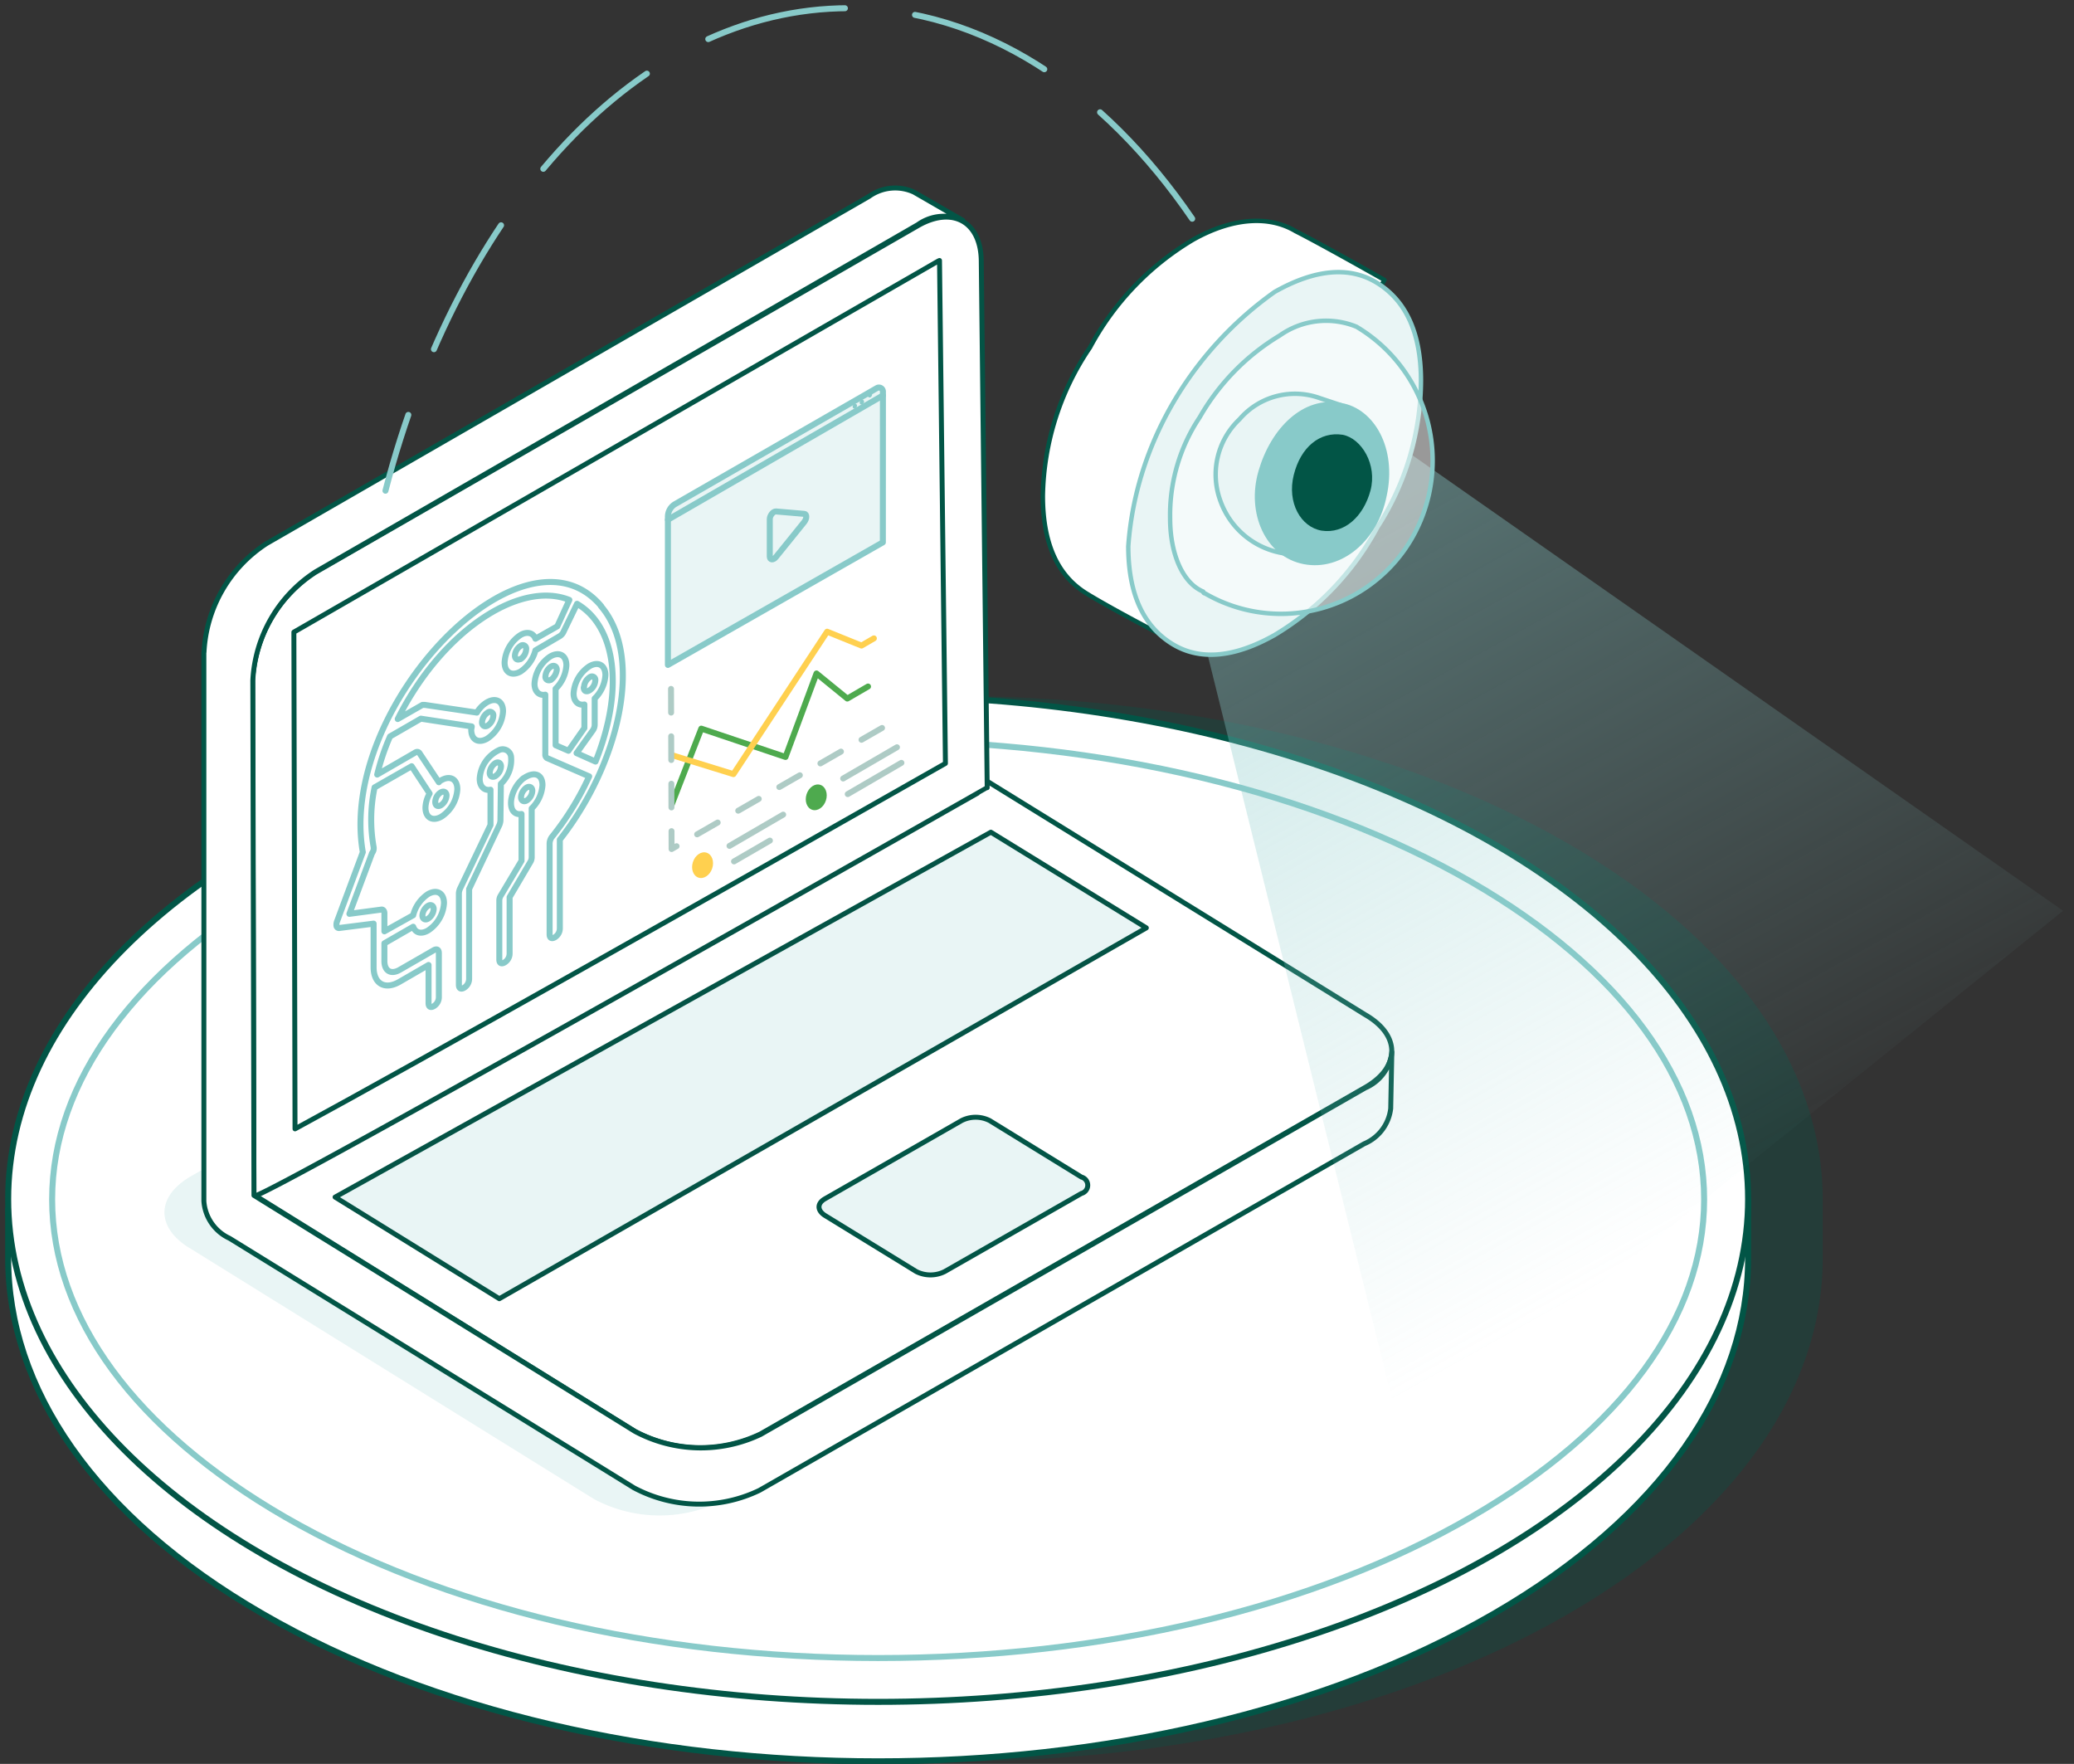 <?xml version="1.0" encoding="UTF-8"?> <svg xmlns="http://www.w3.org/2000/svg" xmlns:xlink="http://www.w3.org/1999/xlink" id="Layer_1" data-name="Layer 1" viewBox="0 0 294 250"><rect x="0" y="0" width="294" height="250" fill="#333333" stroke="none"/><defs><style>.cls-1,.cls-14{fill:#025546;}.cls-1,.cls-12,.cls-9{isolation:isolate;}.cls-1{opacity:0.3;}.cls-10,.cls-12,.cls-2,.cls-5,.cls-6{fill:#fff;}.cls-10,.cls-2,.cls-5,.cls-7{stroke:#025546;}.cls-10,.cls-11,.cls-13,.cls-15,.cls-16,.cls-17,.cls-18,.cls-19,.cls-2,.cls-21,.cls-23,.cls-3,.cls-5,.cls-6,.cls-7,.cls-8{stroke-linecap:round;stroke-linejoin:round;}.cls-16,.cls-2,.cls-23,.cls-3{stroke-width:0.85px;}.cls-15,.cls-16,.cls-17,.cls-18,.cls-19,.cls-21,.cls-3{fill:none;}.cls-11,.cls-13,.cls-15,.cls-16,.cls-23,.cls-3{stroke:#88cac9;}.cls-11,.cls-23,.cls-4,.cls-7,.cls-8{fill:#e9f5f5;}.cls-5,.cls-6,.cls-7,.cls-8{stroke-width:0.7px;}.cls-6,.cls-8{stroke:#045345;}.cls-12,.cls-9{opacity:0.5;}.cls-9{fill:url(#linear-gradient);}.cls-10,.cls-11,.cls-13,.cls-15{stroke-width:0.63px;}.cls-13,.cls-24{fill:#88cac9;}.cls-16{stroke-dasharray:20 10;}.cls-17{stroke:#4eaa4e;}.cls-17,.cls-18,.cls-19,.cls-21{stroke-width:0.84px;}.cls-18{stroke:#ffd04f;}.cls-19,.cls-21{stroke:#aecbc5;}.cls-19{stroke-dasharray:3.36;}.cls-20{fill:#ffd04f;}.cls-22{fill:#4eaa4e;}</style><linearGradient id="linear-gradient" x1="-1703.92" y1="96.53" x2="-1703.46" y2="95.82" gradientTransform="matrix(-172.67, -4.77, -4.22, 152.67, -293557.05, -22693.99)" gradientUnits="userSpaceOnUse"><stop offset="0" stop-color="#88cac9" stop-opacity="0"></stop><stop offset="1" stop-color="#88cac9"></stop></linearGradient></defs><g id="Group"><path id="Path" class="cls-1" d="M222.24,119.54C174.07,91.69,96,91.69,47.82,119.54c-24.7,14.28-36.72,33.12-36.08,51.84v7c0,18.23,12,36.46,36.11,50.39,48.17,27.84,126.25,27.84,174.42,0,24.09-13.93,36.11-32.16,36.11-50.39V170C258.38,151.7,246.33,133.46,222.24,119.54Z"></path><path id="Path-2" data-name="Path" class="cls-2" d="M1.16,171.36v7c0,18.24,12,36.47,36.11,50.39,48.17,27.85,126.25,27.85,174.42,0,24.09-13.92,36.11-32.15,36.11-50.39V170Z"></path><ellipse id="Oval" class="cls-2" cx="124.48" cy="169.95" rx="123.32" ry="71.26"></ellipse><path id="Path-3" data-name="Path" class="cls-3" d="M124.48,235c-31.86,0-61.74-7.11-84.09-20-21.29-12.32-33-28.3-33-45s11.73-32.71,33-45c22.38-12.93,52.23-20,84.09-20s61.74,7.11,84.09,20c21.29,12.31,33,28.29,33,45s-11.74,32.7-33,45C186.22,227.93,156.38,235,124.48,235Z"></path></g><g id="Group-2" data-name="Group"><path id="Path-4" data-name="Path" class="cls-4" d="M27.06,177c-5-2.92-5-7.4,0-10.28l85.52-49a19.87,19.87,0,0,1,17.84.32l57.32,35.4c5,2.92,5,7.44,0,10.28l-85.68,49.12a19.75,19.75,0,0,1-17.84-.36Z"></path><g id="Path-5" data-name="Path"><path class="cls-5" d="M32.86,167.39c-5-2.92-5-7.44,0-10.28l85.52-49a19.87,19.87,0,0,1,17.84.32l57.32,35.4c5,2.88,5,7.4,0,10.28l-85.72,49.12A19.75,19.75,0,0,1,90,202.87Z"></path><path class="cls-6" d="M130.1,32c4.92-2.84,9-.6,9,5.12l.84,74.52S36,170.71,36,169.51l-.2-73a19.48,19.48,0,0,1,8.92-15.4Z"></path><path class="cls-5" d="M41.66,89.59,41.82,160c17.64-9.56,60.76-33.92,92.2-51.8,0,0-.84-71.24-.84-71.28L133,37Z"></path><path class="cls-5" d="M28.9,92.51v77.72a6.27,6.27,0,0,0,3.64,5.28l57.32,35.36a19.66,19.66,0,0,0,17.8.36l85.72-49.12a6.19,6.19,0,0,0,3.76-5l.16-8a6.25,6.25,0,0,1-3.76,5.08l-85.72,49.12A19.75,19.75,0,0,1,90,202.87l-54-33.44-.16-73a19.48,19.48,0,0,1,8.92-15.4l85.36-49.2a6.36,6.36,0,0,1,6.36-.6l-6.92-4a6.36,6.36,0,0,0-6.36.6l-85.4,49.2a19.5,19.5,0,0,0-8.88,15.4Z"></path><path class="cls-7" d="M116.94,172.27c-1.12-.72-1.12-1.72,0-2.36l19.36-11.08a4.41,4.41,0,0,1,4,0l13,8a1.2,1.2,0,0,1,0,2.32l-19.4,11.08a4.49,4.49,0,0,1-4,0Z"></path><polygon class="cls-8" points="70.78 184.07 47.5 169.67 140.46 117.95 162.5 131.51 70.78 184.07"></polygon></g></g><polygon id="Path-6" data-name="Path" class="cls-9" points="159.29 44.77 165.07 39.93 292.45 129.09 198.85 204.47 159.29 44.77"></polygon><g id="Group-19"><path id="Path-134" class="cls-10" d="M154.5,49.27A39.46,39.46,0,0,1,169.08,34c5.68-3.21,10.86-3.46,14.57-1.24,3.95,2,12.6,6.92,12.6,6.92L166.61,91S158,86.57,154,84.1s-6.17-6.92-6.17-13.83A38.48,38.48,0,0,1,154.5,49.27Z"></path><path id="Path-135" class="cls-11" d="M159.94,77.43c1-14.33,8.89-27.66,20.75-36.06,5.68-3.21,10.62-3.71,14.57-1.24s6.17,6.92,6.17,13.84a38.5,38.5,0,0,1-6.17,20.74A39.61,39.61,0,0,1,180.69,90c-5.69,3.21-10.63,3.7-14.58,1.23s-6.17-6.91-6.17-13.83Z"></path><path id="Path-136" class="cls-12" d="M170.06,59.15a24.94,24.94,0,0,0-4.19,14.33c0,4.94,1.73,9.14,4.69,10.37a.24.24,0,0,0,.25.25,21.44,21.44,0,0,0,29.39-7.91,22.07,22.07,0,0,0-7.91-29.88,11.37,11.37,0,0,0-10.86,1.23,32.07,32.07,0,0,0-11.37,11.61Z"></path><g id="Path-137"><path class="cls-11" d="M185.13,79.65l4.94-22.23-3-1a10.36,10.36,0,0,0-11.36,3A10.77,10.77,0,0,0,173,71a11.4,11.4,0,0,0,8.89,7.41Z"></path><path class="cls-13" d="M190.07,57.42c-5.19-1-9.63,3.46-11.36,9.39s1,11.85,6.17,12.84,10.13-3.21,11.37-9.38C197.73,63.6,194.52,58.16,190.07,57.42Z"></path><path class="cls-14" d="M190.32,61.62c-3.21-.49-5.93,1.73-6.92,5.68s1,7.41,3.95,7.91c3.22.49,5.93-2,6.92-5.68S193,62.12,190.32,61.62Z"></path></g><path id="Path-138" class="cls-15" d="M170.06,59.15a24.94,24.94,0,0,0-4.19,14.33c0,4.94,1.73,9.14,4.69,10.37a.24.24,0,0,0,.25.25,21.44,21.44,0,0,0,29.39-7.91,22.07,22.07,0,0,0-7.91-29.88,11.37,11.37,0,0,0-10.86,1.23,32.07,32.07,0,0,0-11.37,11.61Z"></path></g><path class="cls-3" d="M85.22,85.9c-11-13.1-37.36,14.31-33.79,34.88l-3.64,9.78a1.29,1.29,0,0,0-.08.71.35.35,0,0,0,.44.25l4.81-.61v6.18c0,2.34,1.6,3.25,3.64,2.08l4.15-2.4v5.42c0,.51.29.67.73.42a1.49,1.49,0,0,0,.73-1.26v-6.26c0-.5-.29-.66-.73-.41l-4.81,2.77c-1.24.72-2.18.18-2.18-1.24V133.7l4.08-2.35c.29.83,1.09,1.12,2.11.53A5,5,0,0,0,62.94,128c0-1.42-1-2-2.26-1.28a5.07,5.07,0,0,0-2.11,3L54.49,132v-2.58c0-.34-.22-.55-.44-.5l-4.52.6,3.21-8.61a1.09,1.09,0,0,0,.22-.88,22.08,22.08,0,0,1,.14-8.43l5.25-3,2.55,3.87a4.31,4.31,0,0,0-.59,2c0,1.42,1,2,2.26,1.28a5,5,0,0,0,2.26-3.89c0-1.42-1-2-2.26-1.28a.87.87,0,0,0-.36.29l-2.77-4.16c-.15-.17-.36-.21-.66,0l-5.31,3.07a32.09,32.09,0,0,1,1.82-5.4l4.37-2.52,7.21,1.1c0,.17-.07.37-.07.46,0,1.42,1,2,2.25,1.28a5,5,0,0,0,2.26-3.89c0-1.42-1-2-2.26-1.28A4.1,4.1,0,0,0,67.6,101l-7.36-1.09c-.14,0-.22,0-.36,0l-3.5,2c6.19-12.42,17.26-19.73,24.33-16.88L79,88.77,75.9,90.53c-.29-.83-1.17-1.08-2.11-.53a5,5,0,0,0-2.26,3.89c0,1.42,1,2,2.26,1.29a5.16,5.16,0,0,0,2.11-3l3.42-2a1.39,1.39,0,0,0,.58-.67l1.9-3.93c5.46,3.19,6.77,12,2.62,22.36l-2.69-1.2L84,103.57a1.42,1.42,0,0,0,.3-.84V99a5.06,5.06,0,0,0,1.52-3.3c0-1.42-1-2-2.25-1.28a5,5,0,0,0-2.26,3.89c0,1.08.65,1.71,1.53,1.54v3.33l-2.26,3.23-1.82-.79v-8a5.12,5.12,0,0,0,1.53-3.31c0-1.42-1-2-2.26-1.28a5,5,0,0,0-2.26,3.89c0,1.09.66,1.71,1.53,1.54v8.43a.59.59,0,0,0,.22.54l6,2.61a40.71,40.71,0,0,1-5.25,8.54,1.61,1.61,0,0,0-.36,1v12.86c0,.5.29.66.73.41a1.49,1.49,0,0,0,.72-1.26V119c8.23-10.43,12.09-25.77,5.83-33.09ZM60.68,128.38c.43-.25.8,0,.8.45a1.8,1.8,0,0,1-.8,1.38c-.44.26-.8,0-.8-.45A1.77,1.77,0,0,1,60.68,128.38ZM62.5,112.3c.44-.25.8,0,.8.45a1.77,1.77,0,0,1-.8,1.38c-.44.26-.8.05-.8-.45a1.64,1.64,0,0,1,.8-1.38ZM69.13,101a.49.49,0,0,1,.8.46,1.8,1.8,0,0,1-.8,1.38c-.44.25-.8,0-.8-.46A1.77,1.77,0,0,1,69.13,101Zm4.66-7.62c-.44.26-.8,0-.8-.45a1.77,1.77,0,0,1,.8-1.38.49.49,0,0,1,.8.45A1.8,1.8,0,0,1,73.79,93.42Zm9,4a1.79,1.79,0,0,1,.8-1.39.49.49,0,0,1,.8.46,1.8,1.8,0,0,1-.8,1.38C83.11,98.14,82.75,97.94,82.75,97.44Zm-4.67-1.07a.49.49,0,0,1-.8-.46,1.81,1.81,0,0,1,.8-1.38c.44-.25.81,0,.81.46A2.12,2.12,0,0,1,78.08,96.37Z"></path><path class="cls-3" d="M74.22,110.29a4.94,4.94,0,0,0-1.74,3c-.22,1.46.43,2.25,1.45,2.08V122L71,126.92a1.31,1.31,0,0,0-.22.71V136c0,.51.29.67.73.42a1.49,1.49,0,0,0,.73-1.26v-8l2.91-4.94a1.31,1.31,0,0,0,.22-.71v-6.93a5.12,5.12,0,0,0,1.53-3.3c0-1.59-1.24-2-2.7-.95Zm.44,3.17c-.44.25-.8,0-.8-.46a1.77,1.77,0,0,1,.8-1.38c.44-.25.8,0,.8.46A1.77,1.77,0,0,1,74.66,113.46Z"></path><path class="cls-3" d="M71,111.09a4.61,4.61,0,0,0,1.45-3.76,1.19,1.19,0,0,0-1.74-1A4.78,4.78,0,0,0,68,110.4c0,1.08.66,1.7,1.53,1.53v5L65.19,126a2.08,2.08,0,0,0-.14.59v13c0,.5.29.67.73.41a1.49,1.49,0,0,0,.72-1.25V126l4.29-9.07a2.13,2.13,0,0,0,.15-.59ZM70.22,110c-.44.25-.8,0-.8-.45a1.79,1.79,0,0,1,.8-1.39c.44-.25.8,0,.8.46A1.77,1.77,0,0,1,70.22,110Z"></path><path class="cls-16" d="M169,31C156.34,12.5,139.21,1.16,120.34,1.16c-29.8,0-55.3,28.32-65.7,68.39"></path><g id="Path-7" data-name="Path"><polyline class="cls-17" points="95.22 114.02 99.41 103.27 111.35 107.29 115.74 95.45 120.11 99.01 123.05 97.3"></polyline><polyline class="cls-18" points="95.29 107.04 103.97 109.72 117.25 89.53 122.12 91.5 123.88 90.48"></polyline><path class="cls-19" d="M95.12,97.64l.08,22.7,31.06-17.87"></path></g><ellipse id="Oval-2" data-name="Oval" class="cls-20" cx="99.84" cy="122.94" rx="1.86" ry="1.44" transform="matrix(0.31, -0.95, 0.95, 0.31, -48.15, 179.36)"></ellipse><line id="Path-8" data-name="Path" class="cls-21" x1="103.41" y1="119.89" x2="111.02" y2="115.46"></line><line id="Path-9" data-name="Path" class="cls-21" x1="104.05" y1="122.09" x2="109.14" y2="119.14"></line><ellipse id="Oval-3" data-name="Oval" class="cls-22" cx="115.71" cy="113" rx="1.86" ry="1.44" transform="translate(-27.61 187.96) rotate(-71.93)"></ellipse><line id="Path-10" data-name="Path" class="cls-21" x1="119.52" y1="110.34" x2="127.15" y2="105.91"></line><line id="Path-11" data-name="Path" class="cls-21" x1="120.17" y1="112.55" x2="127.78" y2="108.12"></line><path id="Path-12" data-name="Path" class="cls-23" d="M125.15,76.87,94.68,94.24v-21a2.07,2.07,0,0,1,1-1.78L124.31,55a.57.57,0,0,1,.85.5Z"></path><line id="Path-13" data-name="Path" class="cls-3" x1="94.68" y1="73.66" x2="125.16" y2="56.05"></line><ellipse id="Oval-4" data-name="Oval" class="cls-24" cx="121.18" cy="57.57" rx="0.36" ry="0.29" transform="translate(10.73 133.73) rotate(-60)"></ellipse><ellipse id="Oval-5" data-name="Oval" class="cls-24" cx="122.18" cy="57" rx="0.36" ry="0.29" transform="translate(11.72 134.31) rotate(-60)"></ellipse><ellipse id="Oval-6" data-name="Oval" class="cls-24" cx="123.09" cy="56.48" rx="0.36" ry="0.29" transform="matrix(0.5, -0.87, 0.87, 0.5, 12.63, 134.84)"></ellipse><path class="cls-23" d="M114,72.83c.39,0,.39.68,0,1.16l-2,2.48-2,2.47c-.39.49-.88.45-.88-.07V73.58c0-.52.49-1.12.88-1.09l2,.17Z"></path></svg> 